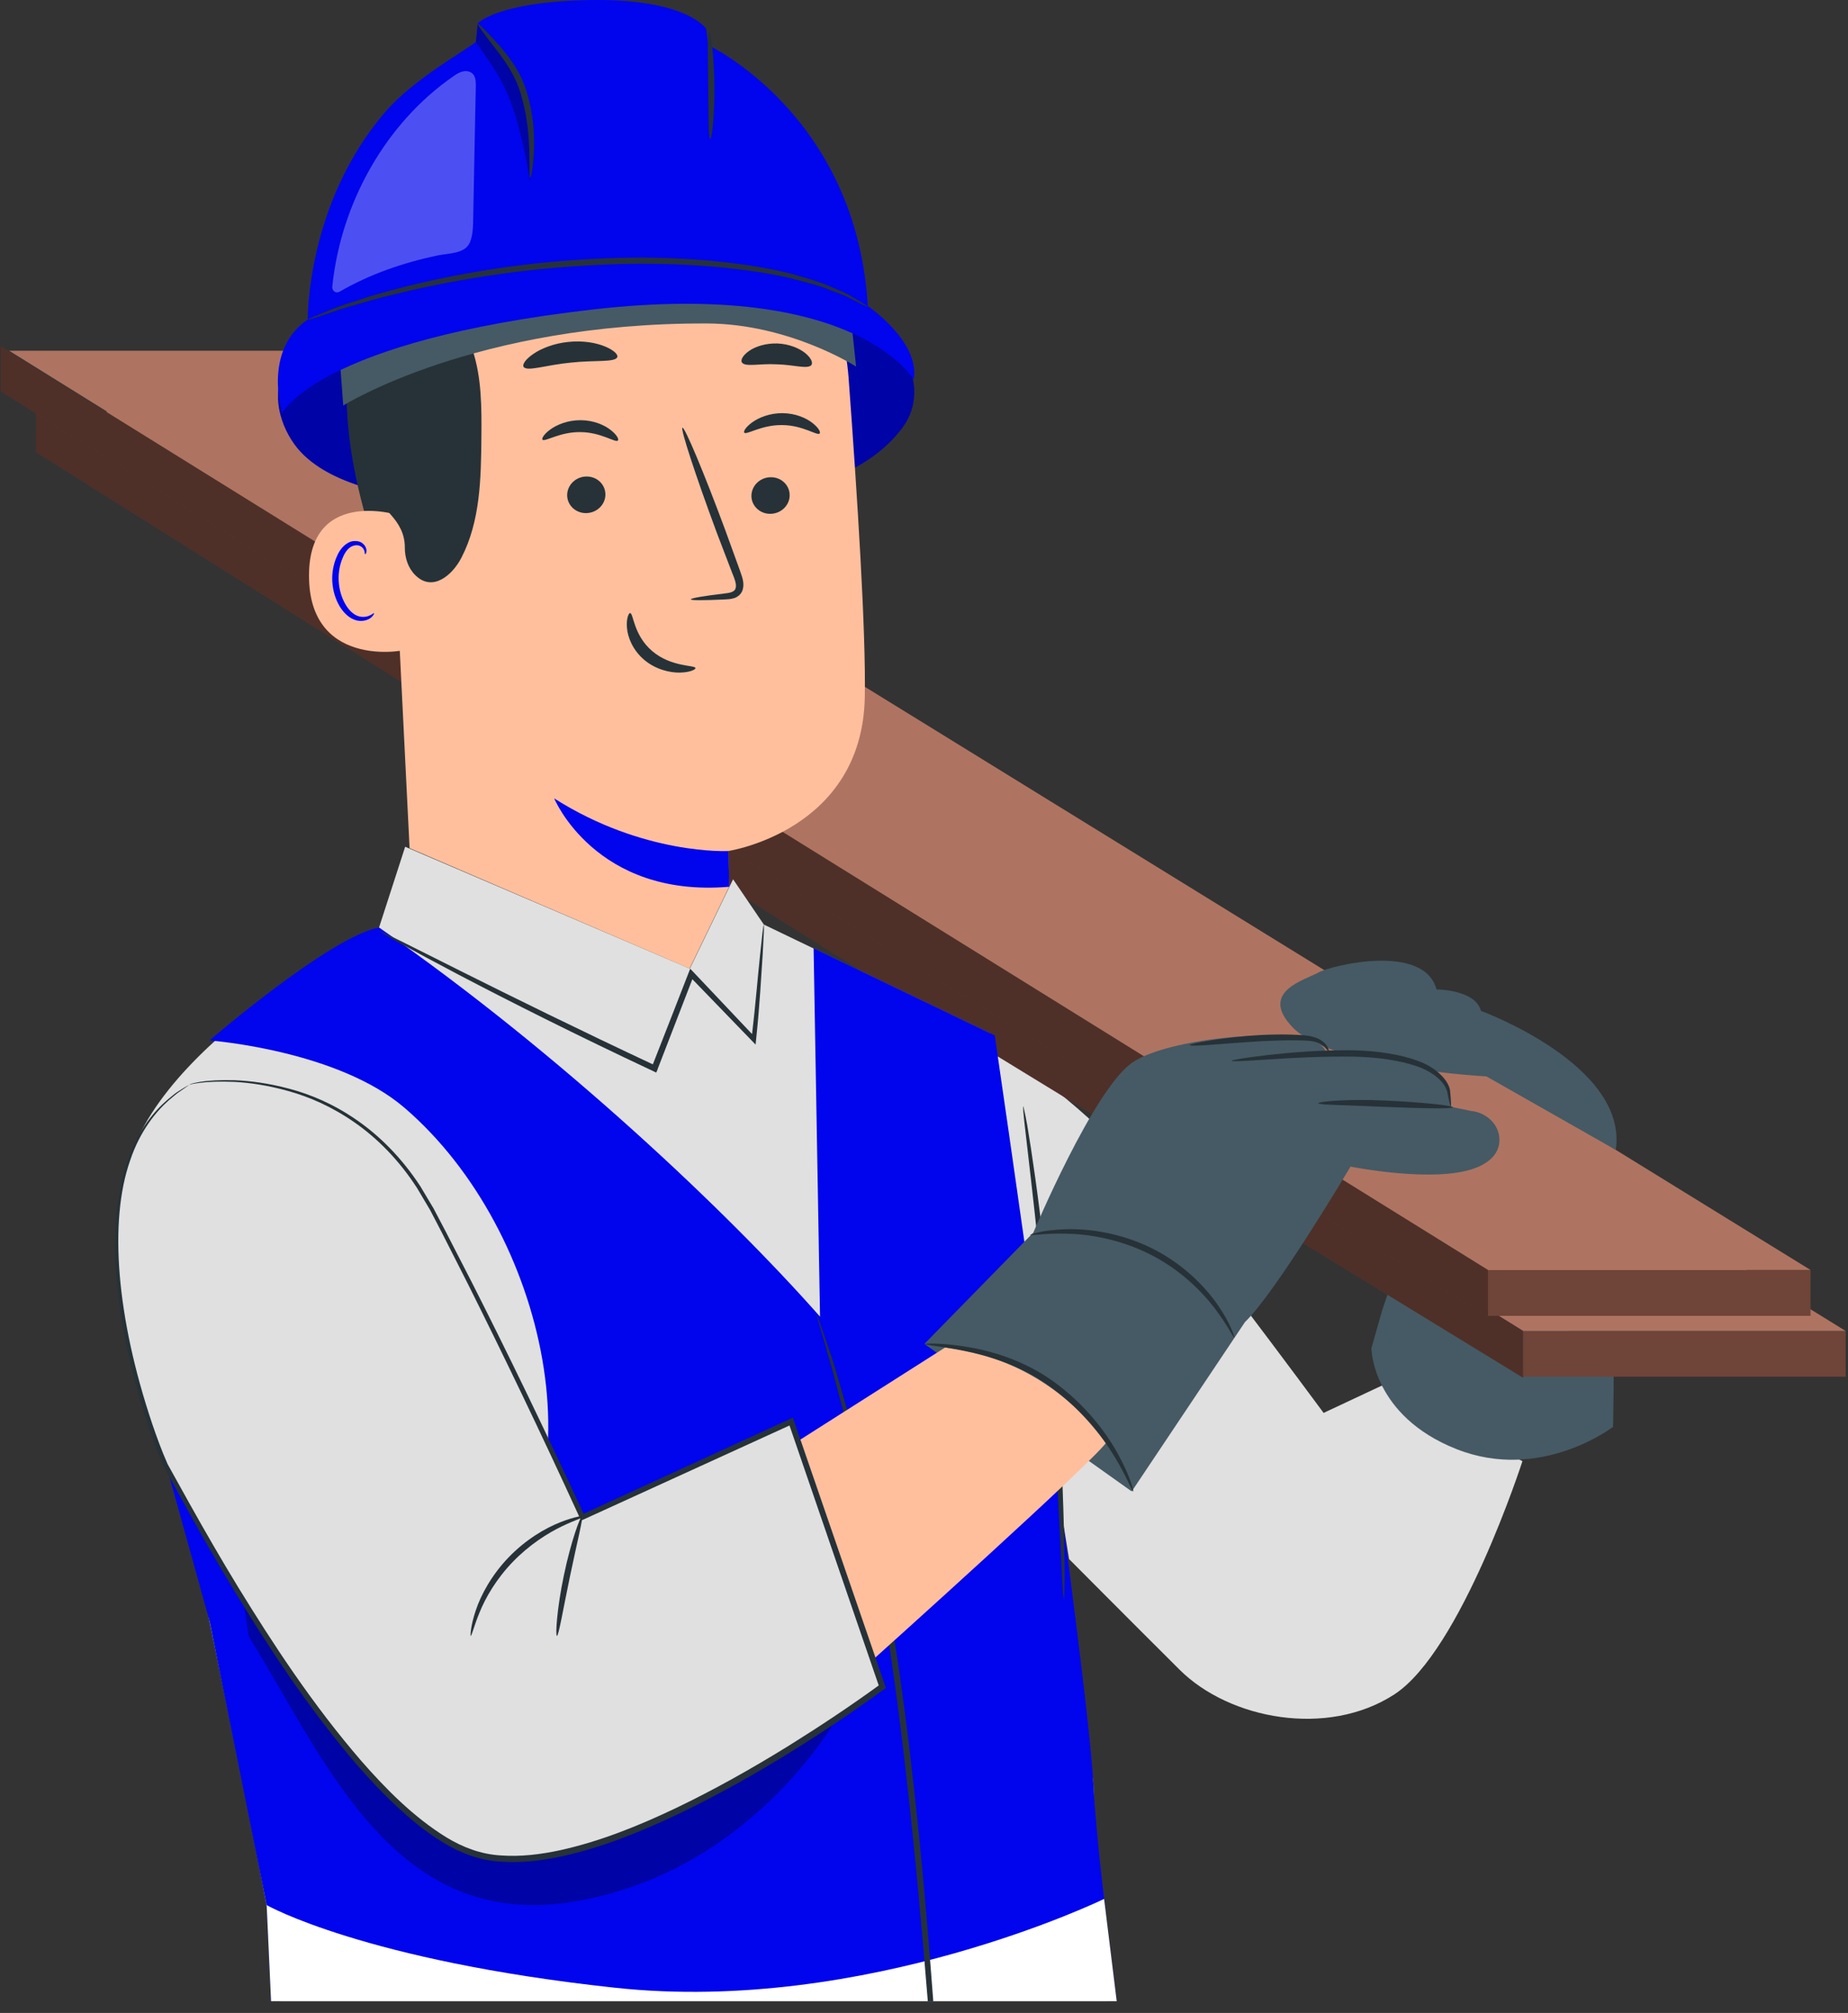 <?xml version="1.0" encoding="UTF-8"?> <svg xmlns="http://www.w3.org/2000/svg" width="157" height="171" viewBox="0 0 157 171" fill="none"><rect x="0" y="0" width="157" height="171" fill="#333333" stroke="none"/> <path d="M129.339 124.135C129.339 124.135 124.127 140.255 118.461 143.938C112.794 147.622 104.466 146.073 100.216 141.844C95.966 137.614 90.826 132.443 90.826 132.443L83.631 88.122C83.631 88.122 90.917 92.999 95.035 97.502C99.144 102.005 112.45 120.027 112.45 120.027L117.388 117.71L129.339 124.125V124.135Z" fill="#E0E0E0"></path> <path d="M137.039 115.129C137.161 115.362 137.039 121.211 137.039 121.211C137.039 121.211 130.907 125.936 123.743 123.103C116.569 120.27 116.508 114.542 116.508 114.542L117.429 111.294L119.402 105.476L137.039 115.129Z" fill="#455A64"></path> <path d="M129.399 116.951H156.802V113.065H129.399V116.951Z" fill="#6F4439"></path> <path d="M129.399 113.065L3.761 34.977H30.162L156.802 113.065H129.399Z" fill="#AE7461"></path> <path d="M129.399 113.065V117.042L83.884 89.204L3.063 38.417V34.612L129.399 113.065Z" fill="#6F4439"></path> <g opacity="0.3"> <path d="M129.399 113.065V117.042L83.884 89.204L3.063 38.417V34.612L129.399 113.065Z" fill="black"></path> </g> <path d="M126.414 111.78H153.817V107.894H126.414V111.78Z" fill="#6F4439"></path> <path d="M126.414 107.884L0.776 29.796H27.177L153.817 107.884H126.414Z" fill="#AE7461"></path> <path d="M126.414 107.884V111.861L80.899 84.034L0.078 33.246V29.431L126.414 107.884Z" fill="#6F4439"></path> <g opacity="0.3"> <path d="M126.414 107.884V111.861L80.899 84.034L0.078 33.246V29.431L126.414 107.884Z" fill="black"></path> </g> <path d="M109.839 87.292C106.885 84.246 110.892 83.244 111.985 82.627C113.077 82.01 120.98 80.077 122.043 84.054C122.043 84.054 125.342 84.054 125.817 85.875C125.817 85.875 138.335 90.449 137.272 97.684L126.283 91.441C126.283 91.441 113.209 90.752 109.839 87.292Z" fill="#455A64"></path> <path d="M23.838 170.005H94.084C93.376 162.79 92.88 151.963 92.88 151.487C92.88 150.85 84.066 87.767 84.066 87.767L64.891 78.539L62.28 74.694L58.607 82.283L34.422 71.931L32.196 78.812C32.196 78.812 11.381 89.467 10.582 100.861C10.389 103.644 18.616 140.498 22.654 161.849C23.281 165.148 23.635 167.86 23.838 170.015V170.005Z" fill="#E0E0E0"></path> <path d="M13.982 123.953L17.817 137.766L22.654 161.829L23.028 169.995H94.873C94.084 163.721 93.143 156.486 92.88 151.477C92.333 141.368 84.511 87.96 84.511 87.96L69.12 80.553L69.667 111.851C61.966 103.118 47.678 89.538 32.206 78.792C28.047 79.561 17.797 88.385 17.797 88.385C17.797 88.385 28.664 89.194 34.382 94.122C46.636 104.666 51.108 126.665 40.999 135.934C27.673 148.148 13.992 123.953 13.992 123.953H13.982Z" fill="#0005ED"></path> <path d="M91.069 170.005H94.873L93.801 161.313C93.801 161.313 73.593 171.158 52.272 168.861C30.951 166.564 22.654 161.839 22.654 161.839L23.028 170.005H91.079H91.069Z" fill="white"></path> <path d="M70.213 114.664C70.527 115.625 70.841 116.829 71.205 118.226C71.387 118.924 71.589 119.673 71.802 120.452C71.994 121.251 72.186 122.091 72.399 122.972C74.089 130.025 75.769 139.921 77.003 150.93C77.792 157.832 78.359 164.338 78.825 170.015H79.29C78.865 164.318 78.319 157.791 77.529 150.87C76.295 139.85 74.554 129.933 72.763 122.891C72.541 122.01 72.328 121.17 72.136 120.371C71.913 119.582 71.701 118.843 71.498 118.145C71.104 116.759 70.76 115.564 70.416 114.603C70.102 113.682 69.849 112.944 69.657 112.387C69.475 111.881 69.373 111.618 69.363 111.628C69.343 111.628 69.414 111.911 69.566 112.417C69.728 112.974 69.95 113.723 70.234 114.654L70.213 114.664Z" fill="#263238"></path> <path d="M86.94 93.991C86.94 93.991 87.092 94.567 87.274 95.61C87.456 96.662 87.689 98.18 87.952 100.062C88.478 103.826 89.095 109.048 89.571 114.836C90.046 120.624 90.289 125.876 90.38 129.68C90.431 131.583 90.451 133.121 90.441 134.183C90.441 135.246 90.411 135.833 90.38 135.833C90.34 135.833 90.299 135.246 90.239 134.183C90.178 133.03 90.107 131.512 90.016 129.691C89.824 125.896 89.52 120.654 89.045 114.876C88.569 109.098 88.013 103.877 87.577 100.103C87.365 98.281 87.193 96.773 87.061 95.63C86.94 94.578 86.9 93.991 86.93 93.981L86.94 93.991Z" fill="#263238"></path> <path d="M64.891 78.529C64.891 78.529 64.911 78.772 64.891 79.217C64.86 79.733 64.83 80.38 64.789 81.18C64.668 82.89 64.557 85.288 64.233 88.334L64.192 88.739L63.889 88.425C62.31 86.796 60.509 84.924 58.546 82.9L58.961 82.819C57.999 85.298 56.957 88.01 55.864 90.834V90.854L55.753 91.117L55.5 90.995C48.983 87.939 43.165 85.005 38.996 82.819C36.911 81.726 35.232 80.816 34.078 80.178C33.552 79.875 33.117 79.632 32.763 79.429C32.469 79.247 32.307 79.156 32.317 79.136C32.317 79.116 32.499 79.186 32.813 79.338C33.178 79.52 33.633 79.733 34.179 80.006C35.424 80.633 37.114 81.473 39.168 82.505C43.377 84.61 49.216 87.494 55.723 90.54L55.368 90.682V90.662C56.471 87.848 57.534 85.136 58.495 82.657L58.637 82.293L58.91 82.576C60.843 84.62 62.634 86.513 64.192 88.162L63.848 88.253C64.192 85.349 64.385 82.86 64.567 81.19C64.648 80.401 64.719 79.753 64.779 79.237C64.83 78.792 64.87 78.559 64.891 78.559V78.529Z" fill="#263238"></path> <g opacity="0.3"> <path d="M21.116 138.98L20.468 134.477L71.043 146.013C71.043 146.013 63.778 159.137 48.599 161.566C33.42 163.994 27.663 149.564 21.116 138.98Z" fill="black"></path> </g> <path d="M124.977 94.375C126.303 94.507 127.396 95.559 127.386 96.834C127.386 97.644 126.971 98.494 125.635 99.101C122.296 100.629 114.737 99.101 114.737 99.101C114.737 99.101 108.413 109.766 105.771 112.306L96.148 126.695L78.531 114.168L87.79 104.707C87.79 104.707 92.849 92.665 96.148 90.297C99.447 87.929 112.45 86.917 112.632 89.447C112.632 89.447 123.075 88.273 123.257 94.021L124.977 94.375Z" fill="#455A64"></path> <path d="M94.064 122.415C93.669 123.488 74.159 140.994 74.159 140.994L67.774 122.435L80.292 114.472C86.302 115.19 90.573 118.195 94.064 122.415Z" fill="#FFBF9D"></path> <path d="M112.005 93.728C111.995 93.566 114.565 93.343 117.732 93.495C120.889 93.637 123.439 93.92 123.429 94.062C123.429 94.213 120.859 94.163 117.712 94.031C114.565 93.879 112.015 93.869 112.005 93.728Z" fill="#263238"></path> <path d="M123.247 94.021C123.247 94.021 123.095 93.566 122.944 92.706V92.726C122.731 91.906 121.739 91.026 120.282 90.55C118.835 90.064 117.004 89.812 115.061 89.761C112.197 89.721 109.586 89.882 107.704 90.004C105.822 90.125 104.648 90.196 104.638 90.115C104.638 90.044 105.782 89.852 107.674 89.629C109.556 89.417 112.167 89.184 115.081 89.225C117.064 89.285 118.936 89.559 120.444 90.115C121.952 90.651 123.045 91.714 123.196 92.645V92.665C123.277 93.535 123.298 94.001 123.257 94.011L123.247 94.021Z" fill="#263238"></path> <path d="M87.507 104.899C87.507 104.899 87.78 104.778 88.306 104.666C88.832 104.555 89.601 104.454 90.552 104.423C92.455 104.363 95.167 104.717 97.818 106.022C100.469 107.327 102.382 109.291 103.464 110.869C104.011 111.658 104.375 112.347 104.588 112.832C104.8 113.318 104.891 113.601 104.861 113.622C104.78 113.662 104.304 112.579 103.161 111.092C102.027 109.614 100.145 107.752 97.585 106.498C95.025 105.233 92.414 104.828 90.552 104.798C88.68 104.757 87.517 104.99 87.507 104.899Z" fill="#263238"></path> <path d="M78.531 114.168C78.531 114.168 78.855 114.118 79.442 114.138C80.029 114.158 80.879 114.219 81.921 114.381C83.985 114.694 86.91 115.473 89.551 117.396C92.182 119.309 93.993 121.697 94.995 123.548C95.501 124.479 95.845 125.259 96.037 125.815C96.229 126.372 96.31 126.685 96.28 126.695C96.189 126.726 95.754 125.501 94.681 123.731C93.608 121.96 91.807 119.683 89.247 117.821C86.697 115.959 83.884 115.15 81.86 114.745C79.816 114.34 78.521 114.249 78.531 114.168Z" fill="#263238"></path> <path d="M16.066 92.159C16.846 91.714 29.95 89.963 36.628 102.653C43.307 115.352 49.459 128.891 49.459 128.891L67.208 120.766L74.949 143.281C74.949 143.281 52.272 160.21 41.02 157.67C29.767 155.13 15.054 125.977 14.306 124.935C13.557 123.882 3.762 99.172 16.066 92.159Z" fill="#E0E0E0"></path> <path d="M16.066 92.159C16.066 92.159 15.914 92.281 15.621 92.483C15.469 92.584 15.277 92.716 15.064 92.868C14.852 93.029 14.619 93.242 14.346 93.465C13.294 94.395 11.897 96.045 11.047 98.605C9.256 103.725 9.873 111.851 12.929 120.948C13.314 122.081 13.739 123.245 14.245 124.388C14.852 125.491 15.479 126.615 16.117 127.758C17.402 130.055 18.768 132.433 20.245 134.851C23.21 139.678 26.539 144.778 30.698 149.595C32.783 151.973 35.1 154.331 37.903 156.071C39.31 156.931 40.878 157.528 42.548 157.619C44.217 157.741 45.917 157.538 47.597 157.174C50.957 156.435 54.255 155.11 57.473 153.572C60.701 152.023 63.868 150.242 66.995 148.31C69.687 146.63 72.308 144.889 74.807 143.068L74.716 143.362C72.035 135.55 69.444 128.001 66.985 120.837L67.329 120.978C61.066 123.832 55.126 126.554 49.57 129.084L49.358 129.175L49.267 128.962C45.907 121.616 42.679 114.927 39.745 109.058C39.006 107.591 38.278 106.174 37.589 104.808C37.235 104.13 36.891 103.452 36.547 102.804C36.173 102.167 35.809 101.55 35.444 100.943C33.916 98.564 32.054 96.692 30.132 95.357C28.209 94.011 26.256 93.171 24.495 92.685C22.735 92.19 21.186 91.977 19.932 91.906C18.667 91.856 17.706 91.896 17.058 91.977C16.734 92.017 16.491 92.058 16.329 92.088C16.177 92.139 16.087 92.159 16.087 92.149C16.087 92.139 16.157 92.109 16.319 92.048C16.481 92.007 16.724 91.947 17.048 91.896C17.695 91.795 18.667 91.734 19.942 91.765C21.207 91.815 22.775 92.007 24.556 92.483C26.337 92.948 28.331 93.778 30.284 95.134C32.247 96.48 34.139 98.372 35.707 100.77C36.072 101.388 36.446 102.015 36.831 102.653C37.175 103.31 37.529 103.978 37.883 104.656C38.581 106.022 39.31 107.439 40.069 108.906C43.044 114.775 46.292 121.444 49.672 128.8L49.368 128.689C54.913 126.139 60.853 123.417 67.107 120.543L67.36 120.432L67.451 120.695C69.91 127.849 72.51 135.398 75.202 143.21L75.263 143.392L75.111 143.503C72.591 145.345 69.97 147.095 67.269 148.775C64.132 150.718 60.944 152.509 57.696 154.067C54.448 155.616 51.129 156.951 47.709 157.7C45.998 158.064 44.248 158.277 42.507 158.145C40.757 158.044 39.077 157.407 37.64 156.516C36.183 155.636 34.898 154.563 33.694 153.44C32.489 152.317 31.376 151.133 30.324 149.919C26.145 145.051 22.826 139.931 19.871 135.084C18.404 132.656 17.038 130.267 15.763 127.96C15.125 126.797 14.508 125.663 13.891 124.55C13.375 123.376 12.96 122.213 12.575 121.069C11.057 116.475 10.177 112.144 9.873 108.309C9.57 104.474 9.944 101.104 10.855 98.534C11.745 95.944 13.192 94.294 14.275 93.384C14.559 93.161 14.791 92.948 15.014 92.797C15.236 92.655 15.429 92.534 15.591 92.432C15.904 92.24 16.066 92.159 16.066 92.159Z" fill="#263238"></path> <path d="M47.314 138.97C47.172 138.96 47.314 136.622 47.911 133.799C48.498 130.976 49.307 128.78 49.439 128.82C49.581 128.861 49.004 131.107 48.427 133.9C47.84 136.693 47.466 138.98 47.314 138.96V138.97Z" fill="#263238"></path> <path d="M39.998 138.98C39.947 138.98 39.977 138.12 40.413 136.825C40.838 135.53 41.748 133.819 43.206 132.302C44.663 130.784 46.332 129.812 47.597 129.316C48.872 128.81 49.712 128.719 49.722 128.77C49.742 128.861 48.943 129.084 47.739 129.66C46.545 130.237 44.976 131.219 43.57 132.676C42.163 134.133 41.242 135.732 40.747 136.966C40.241 138.191 40.069 139.01 39.977 138.99L39.998 138.98Z" fill="#263238"></path> <path d="M112.895 89.407C112.895 89.407 112.804 89.245 112.612 89.032C112.42 88.81 112.065 88.557 111.549 88.466C111.043 88.365 110.365 88.385 109.637 88.375C108.898 88.375 108.099 88.405 107.249 88.445C103.859 88.648 101.096 88.951 101.076 88.779C101.076 88.709 101.744 88.557 102.857 88.385C103.96 88.213 105.508 88.01 107.218 87.919C108.079 87.879 108.898 87.869 109.637 87.889C110.376 87.919 111.054 87.929 111.63 88.101C112.207 88.263 112.602 88.618 112.764 88.911C112.936 89.204 112.915 89.407 112.885 89.407H112.895Z" fill="#263238"></path> <path d="M76.902 30.473C76.143 29.087 75.344 28.085 73.906 27.458C61.055 21.842 46.201 22.216 32.763 26.183C29.271 27.215 25.527 28.743 23.868 32.011L23.848 32.234C23.129 34.369 24.192 37.122 25.821 38.67C27.45 40.218 29.626 41.028 31.771 41.645C42.011 44.579 52.91 43.901 63.433 42.313C65.902 41.938 68.382 41.513 70.719 40.613C73.046 39.712 75.242 38.295 76.72 36.261C77.974 34.531 77.934 32.345 76.912 30.483L76.902 30.473Z" fill="#0005ED"></path> <g opacity="0.3"> <path d="M76.902 30.473C76.143 29.087 75.344 28.085 73.906 27.458C61.055 21.842 46.201 22.216 32.763 26.183C29.271 27.215 25.527 28.743 23.868 32.011L23.848 32.234C23.129 34.369 24.192 37.122 25.821 38.67C27.45 40.218 29.626 41.028 31.771 41.645C42.011 44.579 52.91 43.901 63.433 42.313C65.902 41.938 68.382 41.513 70.719 40.613C73.046 39.712 75.242 38.295 76.72 36.261C77.974 34.531 77.934 32.345 76.912 30.483L76.902 30.473Z" fill="black"></path> </g> <path d="M34.311 53.342C32.631 48.92 30.982 44.458 30.091 39.813C29.201 35.168 29.11 30.281 30.547 25.778C30.759 25.09 32.682 20.486 33.39 20.526C33.906 20.557 32.793 24.817 33.066 25.252C35.727 29.36 36.638 34.399 36.476 39.297C36.314 44.184 35.515 48.617 34.301 53.352" fill="#263238"></path> <path d="M72.095 32.113C71.275 21.093 62.118 12.553 51.068 12.492H49.965C38.115 13.109 32.024 23.521 32.975 35.34L34.796 72.052L58.586 82.283L61.946 75.341C61.946 75.341 61.844 72.295 61.865 72.295C61.865 72.295 73.259 70.595 73.471 59.211C73.573 53.717 72.854 42.373 72.095 32.113Z" fill="#FFBF9D"></path> <path d="M61.875 72.295C61.875 72.295 54.7 72.67 47.081 67.823C47.081 67.823 50.592 76.292 61.956 75.331L61.875 72.285V72.295Z" fill="#0005ED"></path> <path d="M67.086 42.019C67.117 42.879 66.408 43.608 65.508 43.648C64.617 43.689 63.868 43.031 63.838 42.171C63.818 41.311 64.516 40.582 65.417 40.542C66.317 40.501 67.056 41.159 67.086 42.019Z" fill="#263238"></path> <path d="M69.636 36.828C69.434 37.041 68.21 36.12 66.459 36.11C64.708 36.079 63.423 36.97 63.231 36.757C63.14 36.666 63.342 36.282 63.909 35.877C64.465 35.472 65.406 35.088 66.489 35.098C67.582 35.108 68.493 35.513 69.019 35.928C69.555 36.342 69.737 36.727 69.636 36.818V36.828Z" fill="#263238"></path> <path d="M51.432 41.958C51.462 42.819 50.754 43.547 49.853 43.587C48.963 43.628 48.214 42.97 48.184 42.11C48.163 41.25 48.862 40.521 49.762 40.481C50.663 40.441 51.402 41.098 51.432 41.958Z" fill="#263238"></path> <path d="M52.495 37.425C52.292 37.638 51.068 36.717 49.317 36.707C47.567 36.676 46.282 37.567 46.089 37.354C45.998 37.263 46.201 36.879 46.767 36.474C47.324 36.069 48.265 35.685 49.348 35.695C50.441 35.705 51.351 36.11 51.877 36.525C52.414 36.94 52.596 37.324 52.495 37.415V37.425Z" fill="#263238"></path> <path d="M58.697 50.914C58.697 50.812 59.78 50.63 61.541 50.418C61.986 50.377 62.411 50.286 62.492 49.983C62.603 49.659 62.411 49.173 62.199 48.657C61.784 47.574 61.349 46.441 60.893 45.247C59.092 40.39 57.787 36.403 57.979 36.332C58.171 36.261 59.8 40.137 61.602 44.994C62.037 46.188 62.452 47.332 62.846 48.424C63.008 48.93 63.302 49.507 63.069 50.175C62.947 50.509 62.614 50.752 62.33 50.823C62.047 50.904 61.794 50.914 61.571 50.924C59.8 51.005 58.697 51.015 58.687 50.914H58.697Z" fill="#263238"></path> <path d="M53.537 52.088C53.82 52.077 53.81 53.97 55.429 55.326C57.048 56.692 59.072 56.489 59.082 56.752C59.112 56.874 58.627 57.117 57.777 57.137C56.937 57.157 55.712 56.884 54.731 56.054C53.749 55.224 53.324 54.121 53.264 53.332C53.193 52.543 53.415 52.067 53.537 52.077V52.088Z" fill="#263238"></path> <path d="M52.444 30.332C52.272 30.807 50.522 30.575 48.467 30.807C46.413 31 44.754 31.597 44.48 31.161C44.359 30.959 44.652 30.514 45.32 30.058C45.988 29.603 47.051 29.168 48.285 29.047C49.52 28.915 50.643 29.117 51.392 29.431C52.141 29.735 52.525 30.119 52.444 30.342V30.332Z" fill="#263238"></path> <path d="M68.948 30.999C68.634 31.394 67.43 30.979 65.983 30.949C64.536 30.868 63.302 31.202 63.028 30.787C62.907 30.584 63.099 30.19 63.636 29.815C64.162 29.441 65.052 29.148 66.044 29.178C67.036 29.218 67.896 29.583 68.402 29.988C68.908 30.402 69.08 30.807 68.938 30.999H68.948Z" fill="#263238"></path> <path d="M33.865 43.77C33.673 43.689 26.053 41.412 26.256 49.194C26.458 56.975 34.817 55.295 34.827 55.073C34.827 54.85 33.865 43.77 33.865 43.77Z" fill="#FFBF9D"></path> <path d="M31.781 52.067C31.781 52.067 31.649 52.169 31.416 52.28C31.194 52.391 30.809 52.472 30.405 52.33C29.575 52.047 28.846 50.762 28.776 49.355C28.735 48.647 28.866 47.969 29.109 47.402C29.332 46.826 29.686 46.421 30.101 46.34C30.506 46.239 30.809 46.471 30.911 46.694C31.022 46.907 30.971 47.069 31.022 47.079C31.042 47.099 31.184 46.947 31.113 46.623C31.073 46.471 30.981 46.289 30.789 46.148C30.597 45.996 30.324 45.935 30.03 45.965C29.433 46.026 28.907 46.593 28.644 47.21C28.351 47.838 28.189 48.596 28.229 49.396C28.32 50.964 29.16 52.411 30.293 52.705C30.84 52.836 31.295 52.654 31.528 52.462C31.761 52.26 31.801 52.088 31.771 52.077L31.781 52.067Z" fill="#0005ED"></path> <path d="M66.611 19.393C67.845 18.654 63.929 14.708 60.782 13.413C56.026 11.45 48.842 10.397 44.571 11.773C39.431 13.423 35.201 16.165 32.763 20.982C30.324 25.798 29.535 31.344 29.869 36.727C29.97 38.376 30.202 40.086 31.133 41.442C32.277 43.122 34.402 44.134 34.392 46.512C34.392 47.382 34.665 48.252 35.282 48.86C36.76 50.327 38.449 48.839 39.198 47.382C40.807 44.276 40.868 40.633 40.898 37.132C40.919 34.642 40.929 32.102 40.149 29.745C39.724 28.46 39.067 27.256 38.712 25.95C38.358 24.645 38.348 23.147 39.127 22.044C39.259 21.862 39.471 21.639 39.734 21.386C41.87 19.383 44.936 18.695 47.729 19.575C52.161 20.971 59.73 23.026 61.632 21.467C64.374 19.231 64.992 17.814 64.992 17.814L66.601 19.393H66.611Z" fill="#263238"></path> <path d="M72.733 31.141C72.733 31.141 67.066 27.498 60.043 27.478C40.342 27.417 29.16 34.45 29.16 34.45L28.755 29.006C28.755 29.006 57.666 23.876 57.868 23.866C58.07 23.866 66.702 25.454 66.904 25.535C67.106 25.606 72.237 26.517 72.237 26.517L72.733 31.151V31.141Z" fill="#455A64"></path> <path d="M77.62 32.244C77.62 32.244 72.793 23.734 50.43 26.284C26.964 28.966 23.979 35.088 23.979 35.088C23.979 35.088 22.279 29.785 26.145 27.144C26.145 27.144 26.023 17.278 32.763 9.476C35.171 6.694 39.532 4.305 40.433 3.557L40.585 1.988C40.585 1.988 42.234 0.136 50.167 0.005C58.354 -0.127 59.993 2.444 59.993 2.444L60.175 3.84C60.175 3.84 72.763 9.729 73.724 26.001C73.724 26.001 78.156 28.986 77.63 32.234L77.62 32.244Z" fill="#0005ED"></path> <g opacity="0.3"> <path d="M40.585 2.008C41.89 3.567 44.136 6.258 44.541 8.525C44.946 10.792 44.996 13.129 45.047 15.447C43.701 7.837 42.608 6.744 40.433 3.577L40.585 2.008Z" fill="black"></path> </g> <path d="M26.145 27.154C26.145 27.154 26.297 27.063 26.59 26.932C26.944 26.79 27.379 26.608 27.905 26.395C28.482 26.163 29.191 25.889 30.03 25.636C30.87 25.373 31.811 25.029 32.884 24.766C37.144 23.592 43.185 22.378 49.935 22.024C56.684 21.609 62.846 22.176 67.157 23.238C68.22 23.542 69.191 23.815 70.021 24.129C70.83 24.483 71.549 24.746 72.095 25.039C72.581 25.333 72.986 25.576 73.32 25.778C73.593 25.95 73.735 26.051 73.725 26.061C73.725 26.072 73.552 26.011 73.259 25.869C72.915 25.697 72.5 25.474 72.004 25.221C71.448 24.958 70.729 24.726 69.92 24.402C69.09 24.129 68.129 23.876 67.066 23.602C62.776 22.641 56.674 22.135 49.955 22.55C43.236 22.904 37.235 24.048 32.965 25.13C31.892 25.373 30.941 25.687 30.101 25.92C29.251 26.152 28.543 26.385 27.956 26.598C27.42 26.77 26.974 26.922 26.61 27.043C26.297 27.134 26.135 27.184 26.125 27.164L26.145 27.154Z" fill="#263238"></path> <path d="M40.584 2.009C40.635 1.968 41.212 2.535 42.092 3.506C42.952 4.467 44.207 5.904 44.774 7.898C45.361 9.851 45.421 11.703 45.35 13.008C45.28 14.323 45.098 15.113 45.037 15.113C44.956 15.113 45.007 14.293 44.976 13.008C44.946 11.723 44.824 9.932 44.268 8.06C43.742 6.178 42.598 4.781 41.809 3.759C41.01 2.737 40.534 2.069 40.595 2.029L40.584 2.009Z" fill="#263238"></path> <g opacity="0.3"> <path d="M40.423 7.321C40.423 6.977 40.423 6.602 40.22 6.339C40.018 6.076 39.664 5.995 39.35 6.066C39.036 6.127 38.753 6.309 38.49 6.501C32.823 10.417 28.958 17.187 28.229 24.361C28.199 24.716 28.543 24.948 28.836 24.786C31.447 23.279 34.25 22.317 37.174 21.7C38.136 21.498 39.512 21.579 39.927 20.577C40.17 19.98 40.19 19.312 40.2 18.664C40.271 14.88 40.342 11.105 40.423 7.321Z" fill="white"></path> </g> <path d="M60.337 11.804C60.185 11.804 60.195 9.739 60.165 7.22C60.135 4.69 60.084 2.646 60.236 2.636C60.377 2.626 60.661 4.67 60.691 7.22C60.721 9.77 60.479 11.824 60.337 11.814V11.804Z" fill="#263238"></path> </svg> 